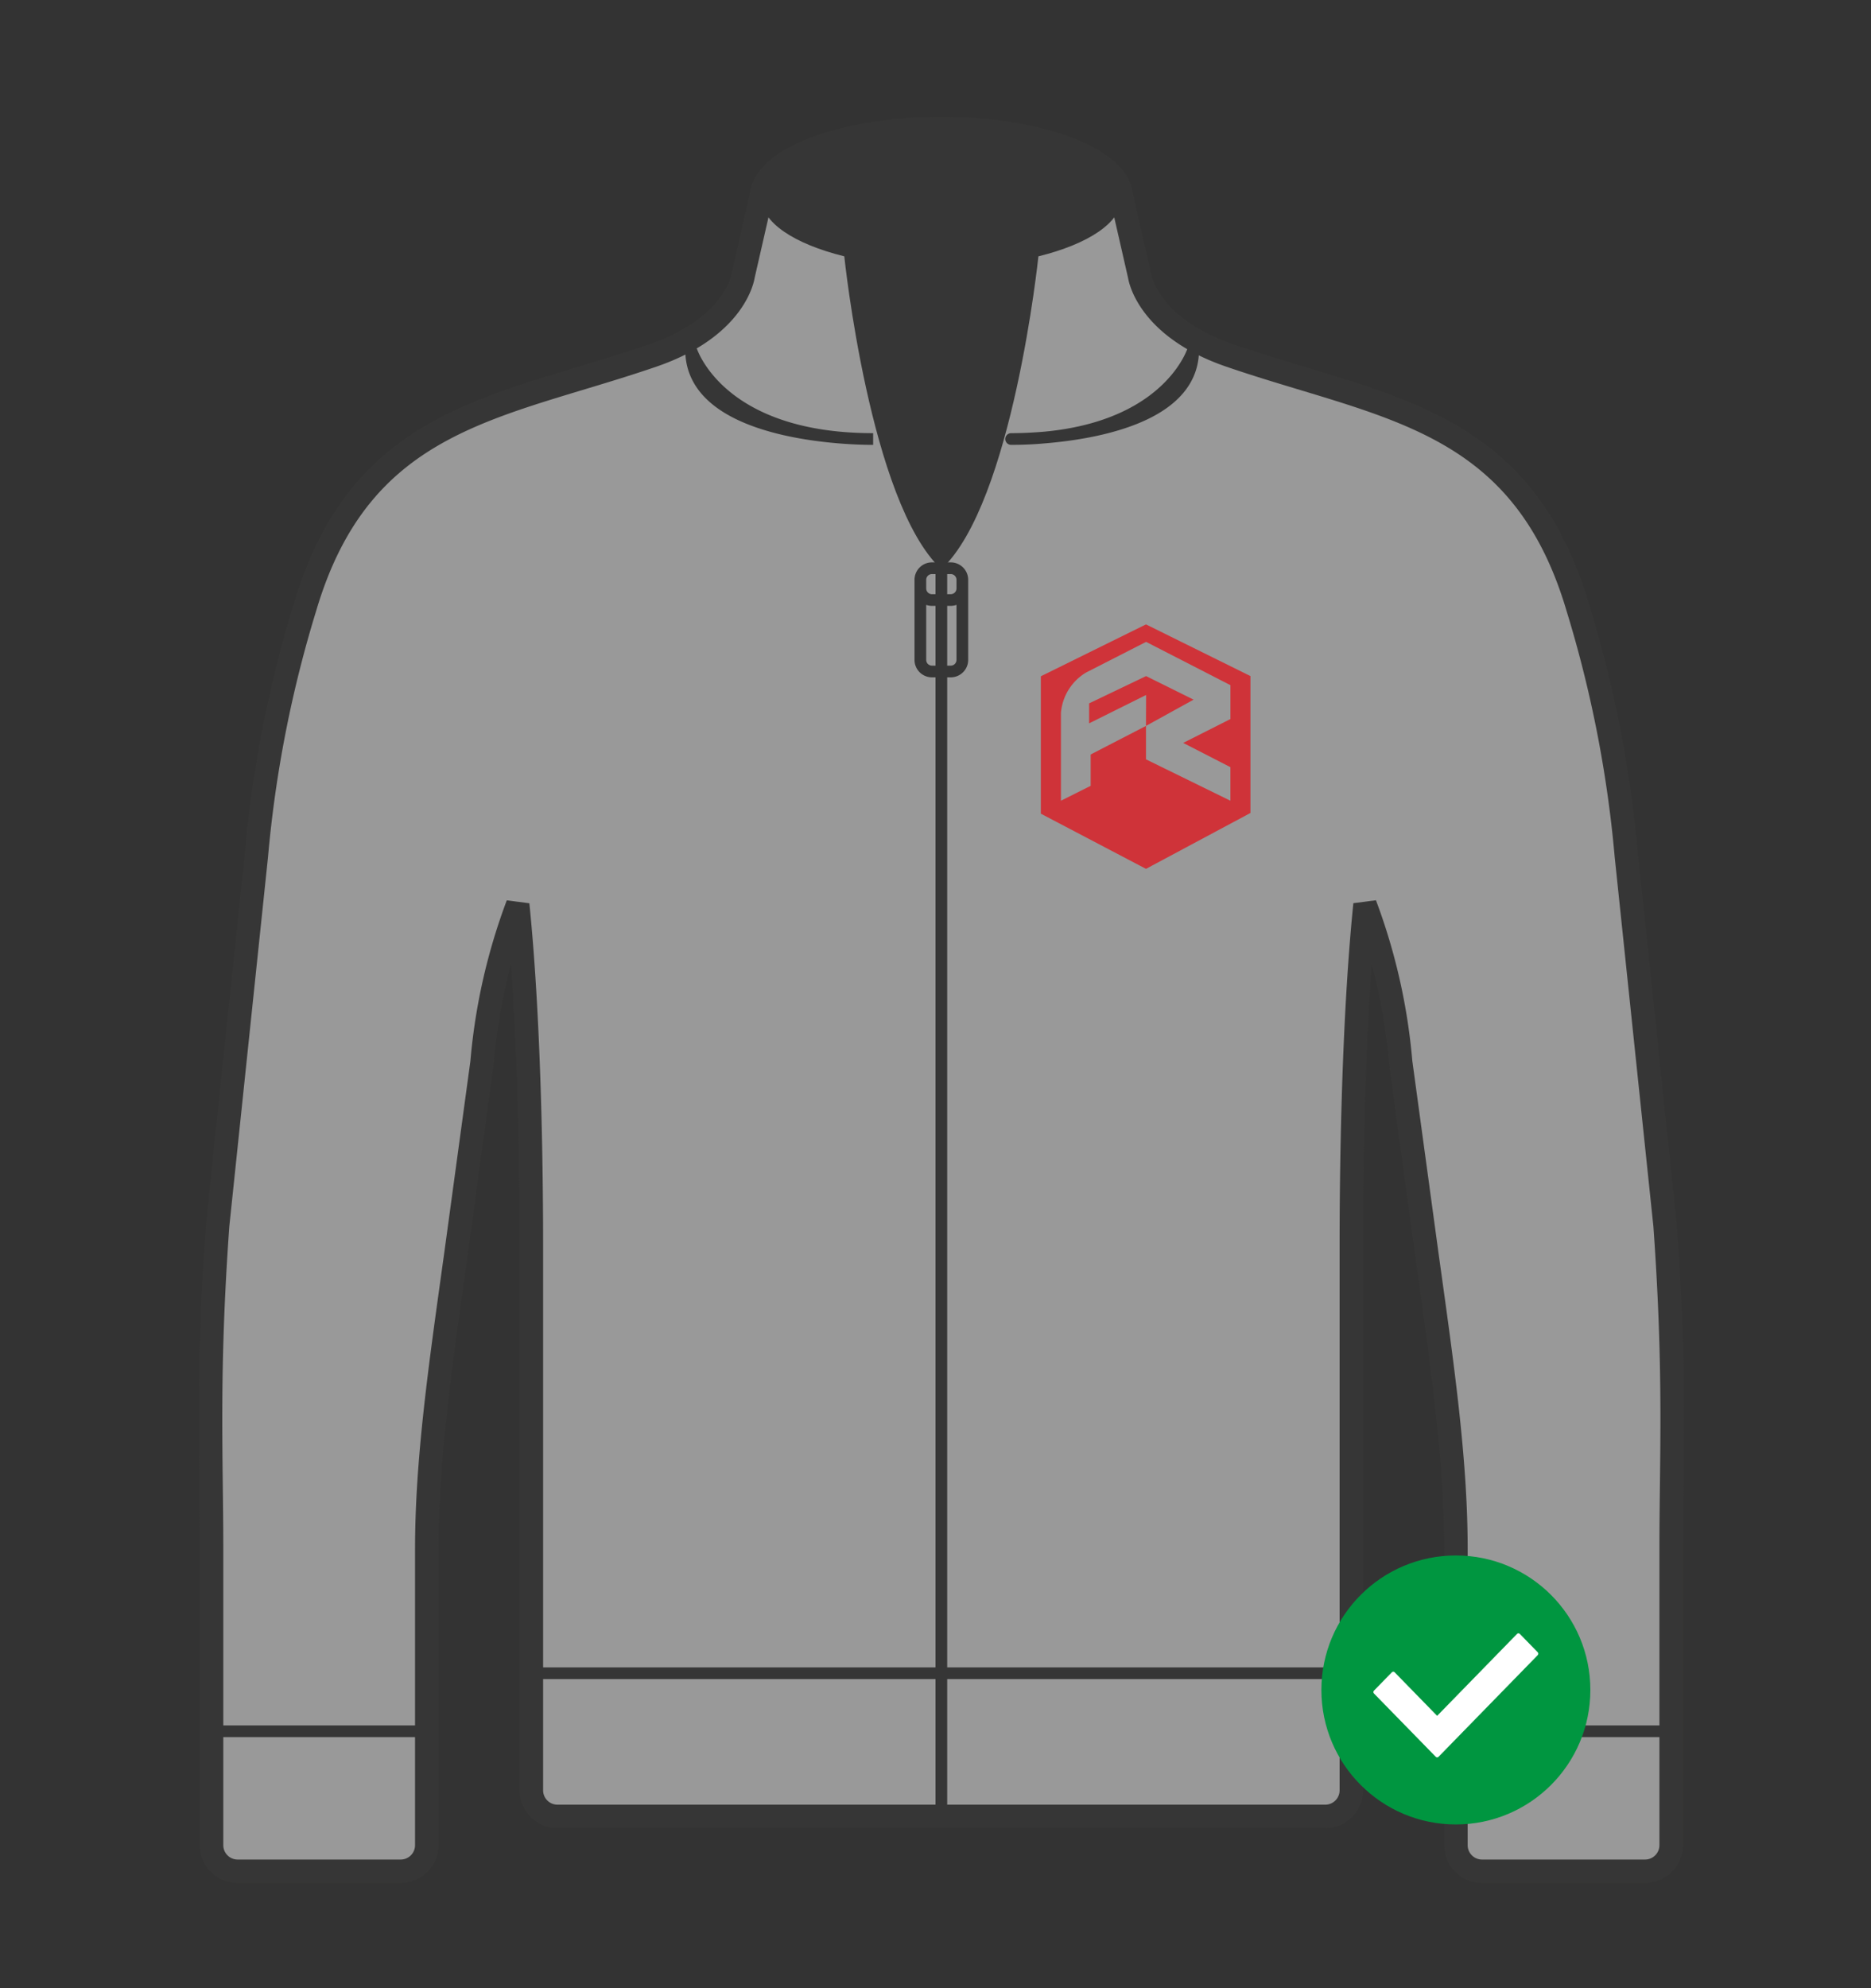 <svg height="170" viewBox="0 0 160 170" width="160" xmlns="http://www.w3.org/2000/svg"><rect x="0" y="0" width="160" height="170" fill="#333333" stroke="none"/><g opacity=".5"><path d="m142.387 104.774-3.309-31.581a103.109 103.109 0 0 0 -4.15-21.227c-4.828-16.366-16.635-17.055-29.756-21.566-7.138-2.455-7.719-6.811-7.719-6.811l-1.574-6.895c-.322-3.166-7.079-5.694-15.379-5.694s-15.056 2.527-15.378 5.692l-1.574 6.895s-.581 4.356-7.719 6.811c-13.121 4.513-24.929 5.202-29.756 21.568a103.1 103.1 0 0 0 -4.15 21.227l-3.309 31.581c-.918 12.809-.519 19.752-.519 27.7v25.3a2.228 2.228 0 0 0 2.233 2.226h13.933a2.228 2.228 0 0 0 2.232-2.223v-25.3c0-7.66 1.15-15.609 2.465-25.048l2.263-16.6a50.489 50.489 0 0 1 3.053-13.493c1.093 10.737 1.171 24.456 1.171 29.227v46.523a2.227 2.227 0 0 0 2.233 2.223h65.646a2.227 2.227 0 0 0 2.233-2.223v-46.531c0-4.771.078-18.49 1.172-29.227a50.518 50.518 0 0 1 3.052 13.493l2.263 16.6c1.314 9.439 2.465 17.388 2.465 25.048v25.3a2.227 2.227 0 0 0 2.231 2.231h13.933a2.228 2.228 0 0 0 2.233-2.223v-25.3c0-7.951.399-14.894-.519-27.703z" fill="#fff" fill-rule="evenodd" stroke="#3a3a39" stroke-width="2"/><path d="m80.5 48.67v106.654m-62.362-7.292h18.2m106.522 0h-18.2m-79.118-4.961h69.958m-34.2-85.655h-1.6a.992.992 0 0 1 -.995-.99v-6.85a.992.992 0 0 1 .995-.99h1.6a.992.992 0 0 1 .995.99v6.849a.993.993 0 0 1 -.995.991zm0-6.109h-1.6a.992.992 0 0 1 -.995-.99v-.741a.992.992 0 0 1 .995-.99h1.6a.992.992 0 0 1 .995.99v.741a.993.993 0 0 1 -.995.99zm-22.2-21.394s2.3 7.625 15.568 7.625c-.001 0-15.568.217-15.568-7.625zm42.935 0s-2.3 7.625-15.567 7.625c-.001 0 15.566.179 15.566-7.625z" fill="none" stroke="#3a3a39"/><path d="m80.5 48.67c6.108-5.685 8.3-26.751 8.3-26.751 4.266-1.054 7.095-2.894 7.095-4.99-.001-3.274-6.895-5.929-15.395-5.929s-15.394 2.654-15.394 5.927c0 2.1 2.829 3.936 7.094 4.99 0 .001 2.192 21.068 8.3 26.753z" fill="#3a3a39" fill-rule="evenodd"/></g><path d="m93.139 61.848 4.87-2.422-.009 2.643 4.072-2.245-4.063-2.015-4.872 2.334v1.706zm4.861-8.459-8.991 4.436v11.749l8.991 4.718 8.932-4.778v-11.707zm7.22 8.093-4.038 2.041 4.038 2.073v2.871l-7.22-3.539v-2.859l-4.73 2.443v2.679l-2.544 1.276v-7.5a4.445 4.445 0 0 1 2.158-3.467l5.125-2.616 7.213 3.7v2.9z" fill="#cf3339" fill-rule="evenodd"/><circle cx="124.5" cy="144.5" fill="#009640" r="11.5"/><path d="m122.773 150.208-5.272-5.4a.179.179 0 0 1 0-.256l1.519-1.557a.169.169 0 0 1 .25 0l3.628 3.718 6.827-7a.17.17 0 0 1 .25 0l1.519 1.558a.18.18 0 0 1 0 .256l-8.471 8.683a.17.17 0 0 1 -.25-.002z" fill="#fff" fill-rule="evenodd"/></svg>